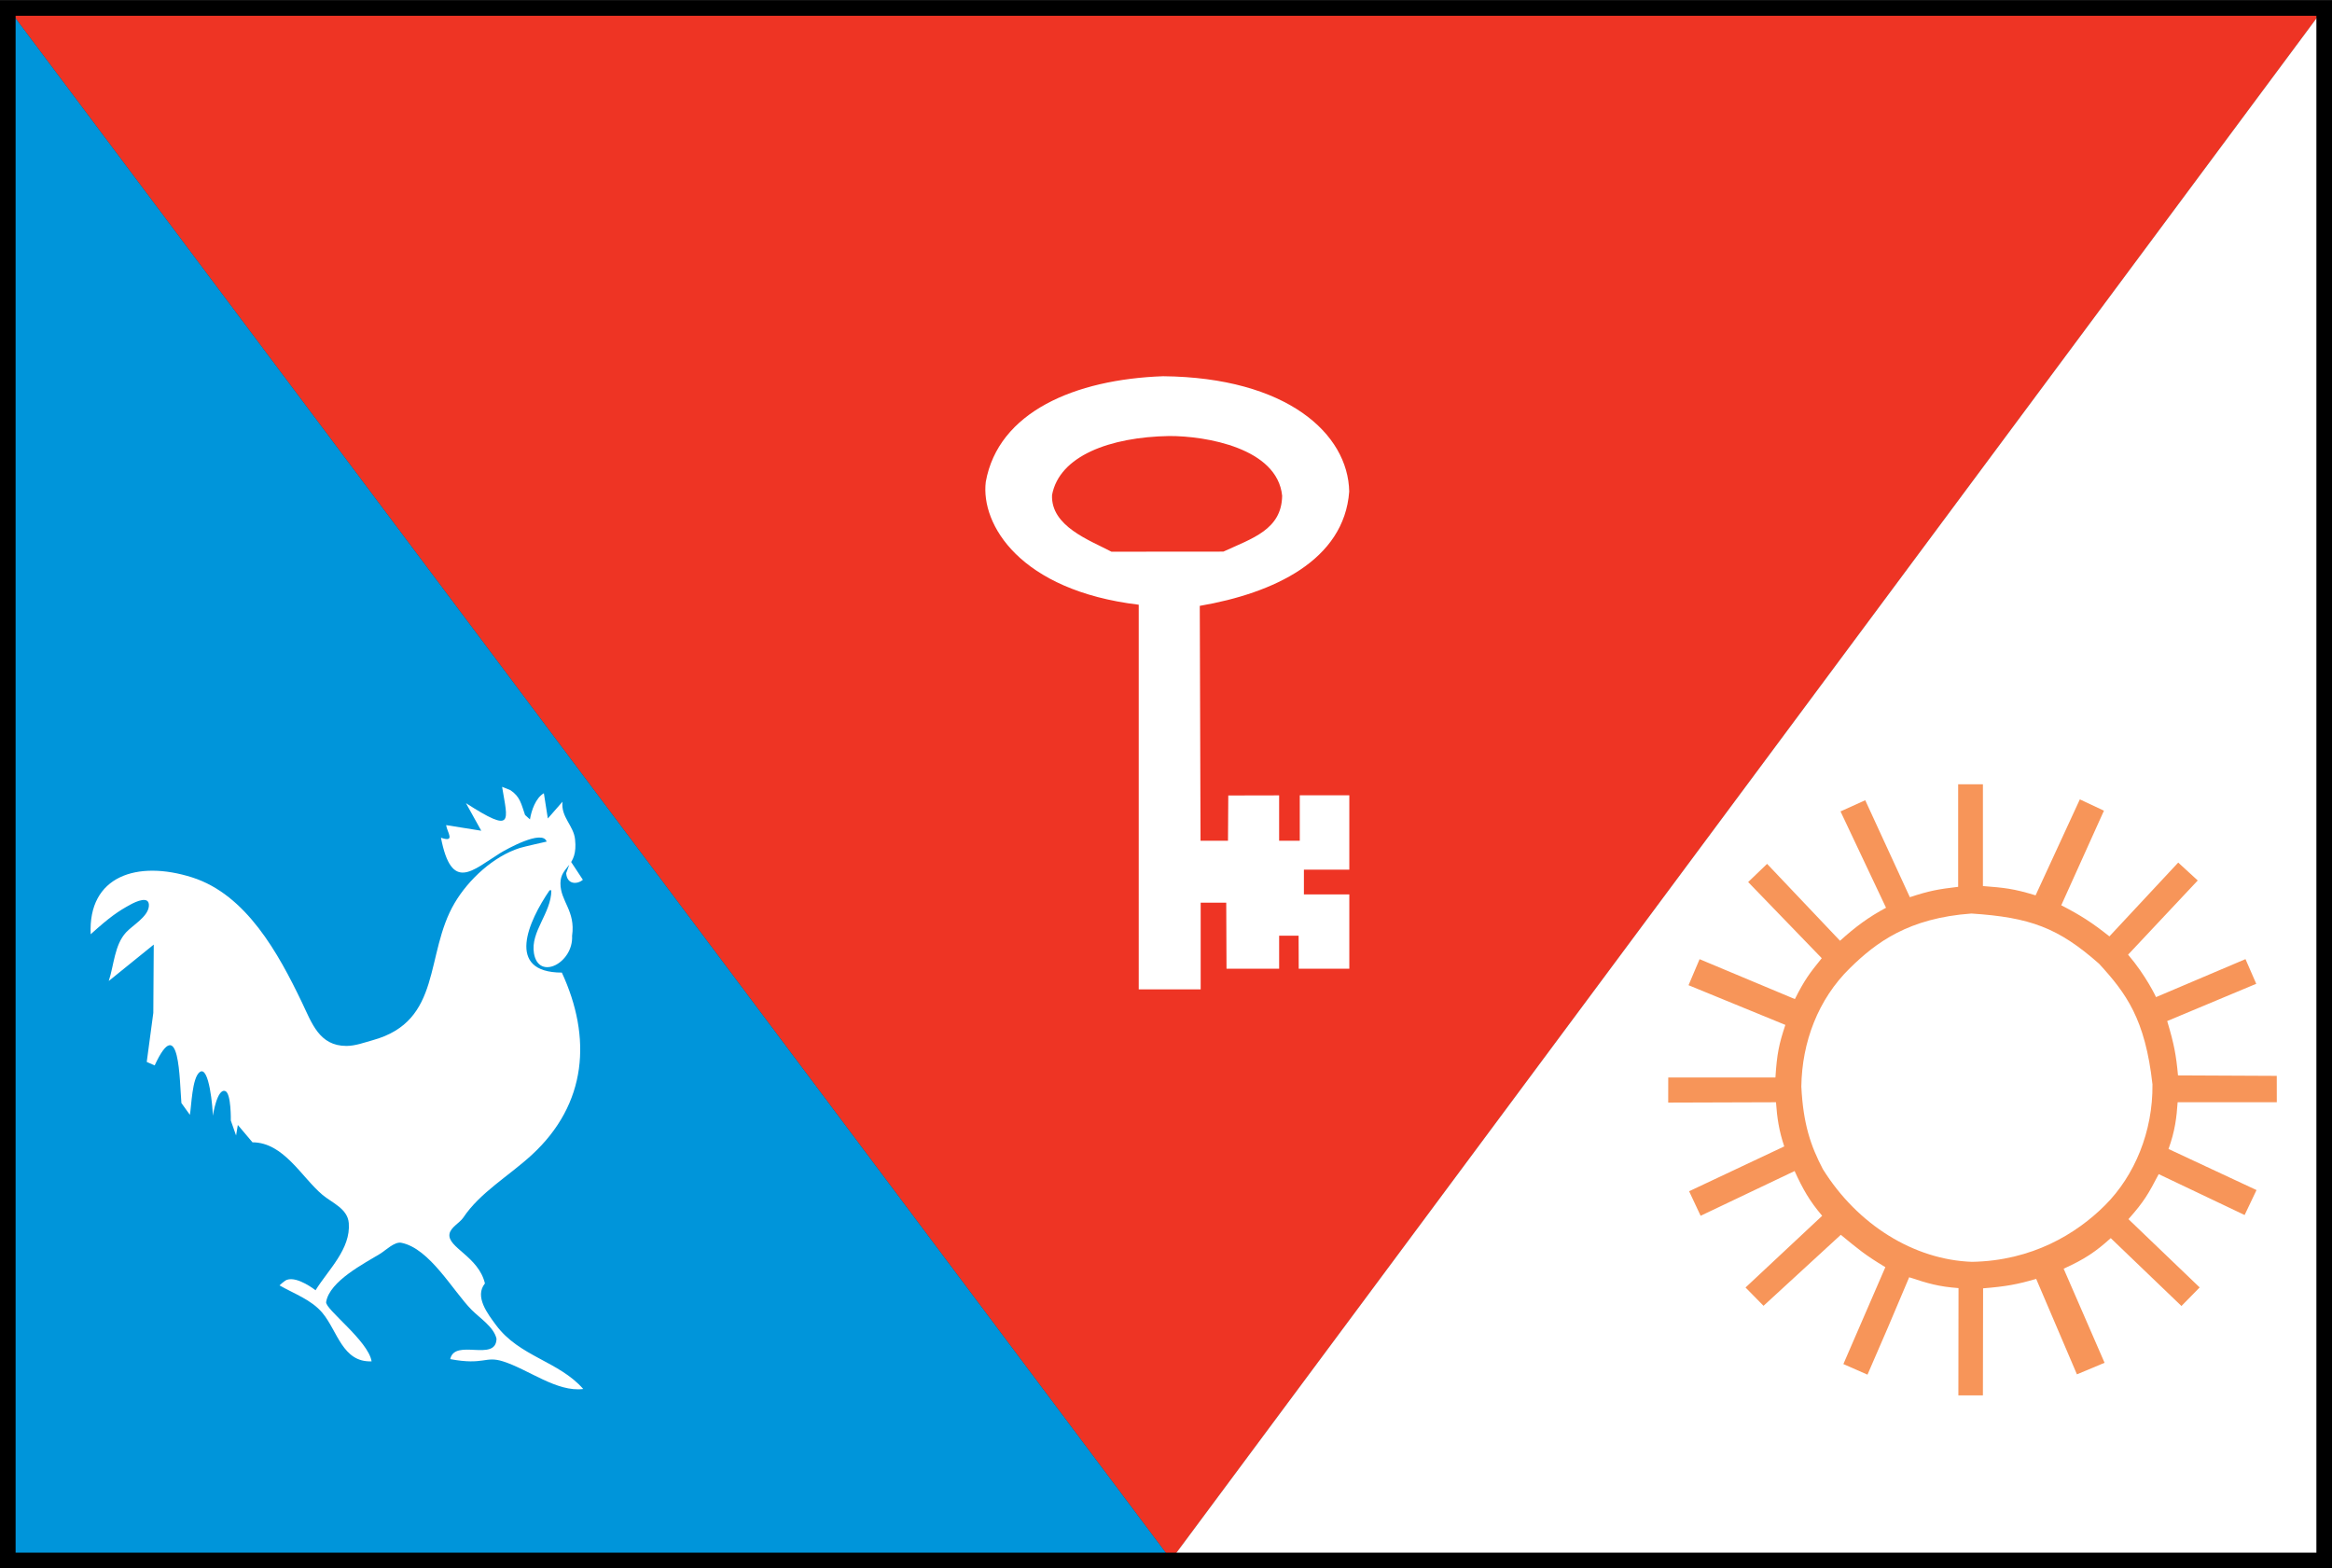<svg xmlns="http://www.w3.org/2000/svg" xmlns:cc="http://creativecommons.org/ns#" xmlns:dc="http://purl.org/dc/elements/1.1/" xmlns:rdf="http://www.w3.org/1999/02/22-rdf-syntax-ns#" width="385.596" height="259.339" version="1.1" viewBox="0 0 149.43 100.48">
 <rect x="0" y="0" width="149.43" height="100.48" fill="#333333" stroke="none"/>
 <g transform="translate(-43.262 -129.86)">
  <g>
   <path d="m43.762 130.36 74.545 99.451 73.887-99.451z" fill="#ee3424"/>
   <path d="m43.762 130.36-2e-6 99.483 74.545-0.033z" fill="#0095da"/>
   <path d="m192.19 130.36v99.483l-73.887-0.033z" fill="#fff"/>
  </g>
  <rect x="43.762" y="130.36" width="148.43" height="99.483" fill="none" stroke="#000"/>
  <g>
   <g stroke-width=".265">
    <path d="m168.76 212.39c-1.274-0.094-1.946-0.294-3.161-0.694-0.883 2.115-1.866 4.397-2.672 6.24l-1.545-0.678 2.69-6.209c-1.312-0.789-1.733-1.153-2.854-2.074l-4.953 4.55-1.153-1.173 4.911-4.595c-0.81-0.953-1.238-1.708-1.766-2.868-2.005 0.961-6.022 2.867-6.022 2.867l-0.738-1.572 6.096-2.873c-0.335-1-0.46-1.831-0.529-2.83l-6.907 0.022 3e-3 -1.609h6.868c0.098-1.529 0.226-2.133 0.636-3.369l-6.204-2.544 0.708-1.668 6.107 2.557c0.606-1.21 0.947-1.668 1.722-2.619l-4.717-4.88 1.214-1.165 4.674 4.928c0.999-0.906 1.851-1.529 2.948-2.116l-2.917-6.173 1.584-0.717 2.859 6.214c1.241-0.411 1.825-0.515 3.095-0.664v-6.571h1.587v6.521c1.389 0.112 1.925 0.154 3.375 0.595l2.836-6.15 1.544 0.726-2.735 6.061c1.271 0.656 1.984 1.12 3.085 1.993l4.409-4.73 1.251 1.148-4.463 4.753c1.156 1.351 1.791 2.72 1.791 2.72l5.732-2.434 0.689 1.581-5.706 2.387c0.448 1.498 0.57 2.171 0.692 3.483l6.329 0.03 2e-3 1.688h-6.354c-0.068 0.991-0.169 1.848-0.585 2.998l5.639 2.632-0.762 1.599-5.505-2.62c-0.658 1.257-0.927 1.746-1.939 2.885l4.564 4.375-1.168 1.19-4.53-4.349c-0.945 0.856-1.669 1.351-3.018 1.959l2.622 6.029-1.771 0.741-2.612-6.119c-1.182 0.352-1.95 0.49-3.401 0.607l-0.012 6.858h-1.572zm12.429-13.047c-0.464-4.2-1.691-5.846-3.419-7.734-2.62-2.317-4.431-2.976-8.184-3.221-4.03 0.292-6.102 1.846-7.792 3.505-2.034 1.994-3.065 4.736-3.106 7.578 0.118 2.398 0.6 3.808 1.383 5.302 2.224 3.566 5.838 5.801 9.547 5.934 3.846-0.065 6.693-1.788 8.532-3.627 1.896-1.895 3.07-4.722 3.038-7.737z" fill="#f79559"/>
    <path d="m116.23 168.6c-7.626-0.917-10.133-5.149-9.801-7.873 0.8-4.468 5.698-6.57 11.364-6.769 7.938 0.078 11.856 3.691 11.924 7.39-0.325 4.408-4.854 6.514-9.576 7.325l0.049 15.049h1.759l0.019-2.899 3.258-7e-3v2.906h1.323v-2.91h3.175v4.763h-2.91v1.587h2.91v4.763h-3.242l-8e-3 -2.117h-1.247v2.117h-3.373l-0.017-4.233h-1.638v5.556h-3.969zm9.19-6.982c-0.306-3.054-4.878-3.837-7.243-3.829-3.785 0.067-7.035 1.266-7.502 3.784-0.079 2.005 2.414 2.894 3.807 3.629l7.172-6e-3c1.85-0.854 3.731-1.404 3.766-3.578z" fill="#fff"/>
   </g>
   <path d="m75.436 180.27c0.36 2.208 0.782 3.035-2.316 1.046l0.98 1.766-2.251-0.36c0.06 0.451 0.623 1.137-0.331 0.809 0.683 3.525 2.014 2.089 3.786 0.989 0.402-0.249 2.726-1.548 2.986-0.742 0 0-1.45 0.324-1.722 0.41-1.689 0.536-3.287 2.023-4.173 3.525-1.94 3.287-0.757 7.555-5.254 8.793-0.547 0.151-1.11 0.366-1.683 0.366-1.741-8.5e-4 -2.214-1.466-2.845-2.782-1.511-3.153-3.572-6.911-7.031-8.015-3.53-1.126-6.686-0.094-6.509 3.641 1.243-1.126 1.793-1.49 2.546-1.901 0.358-0.196 1.238-0.604 1.183 0.097-0.054 0.683-1.036 1.222-1.46 1.682-0.747 0.809-0.774 2.1-1.111 3.117l2.883-2.333-0.028 4.377-0.421 3.142 0.508 0.224c1.607-3.481 1.59 0.993 1.713 2.41l0.543 0.756c0.104-0.569 0.137-2.356 0.624-2.735 0.616-0.48 0.847 2.362 0.847 2.794 0 0 0.278-1.803 0.806-1.577 0.377 0.162 0.346 1.884 0.346 1.884l0.337 0.957 0.112-0.673 0.939 1.111c2.004 7e-3 3.145 2.237 4.48 3.362 0.618 0.521 1.616 0.885 1.691 1.813 0.134 1.662-1.315 2.993-2.13 4.306 0 0-1.141-0.904-1.825-0.673-0.169 0.057-0.484 0.36-0.484 0.36 0.936 0.538 2.038 0.916 2.747 1.76 0.97 1.156 1.29 3.187 3.154 3.107-0.212-1.316-2.986-3.343-2.913-3.8 0.213-1.342 2.459-2.48 3.465-3.096 0.345-0.211 0.918-0.786 1.348-0.702 1.82 0.357 3.306 3.078 4.507 4.297 0.516 0.524 1.423 1.09 1.598 1.852-0.034 1.522-2.677-0.047-2.966 1.307 2.184 0.408 2.224-0.224 3.385 0.145 1.635 0.519 3.453 1.985 5.139 1.769-1.585-1.801-4.09-2.065-5.596-4.103-0.524-0.71-1.389-1.817-0.705-2.661-0.408-1.731-2.421-2.304-2.27-3.175 0.074-0.427 0.653-0.699 0.885-1.046 1.069-1.602 2.912-2.659 4.383-4.011 3.566-3.277 3.851-7.535 1.931-11.686-3.646-6e-3 -2.133-3.308-0.786-5.275h0.112c0.003 1.457-1.352 2.643-1.113 4.041 0.303 1.777 2.536 0.61 2.443-1.123 0.232-1.61-0.75-2.202-0.746-3.366 0.004-1.131 1.13-1.017 0.938-2.804-0.087-0.899-0.917-1.427-0.807-2.424l-0.939 1.075-0.254-1.618c-0.522 0.299-0.798 1.103-0.892 1.677l-0.313-0.283c-0.244-0.7-0.315-1.177-0.939-1.589m3.574 5.316c0.049 0.745 0.717 0.733 1.069 0.425l-0.786-1.193z" fill="#fff"/>
  </g>
 </g>
</svg>